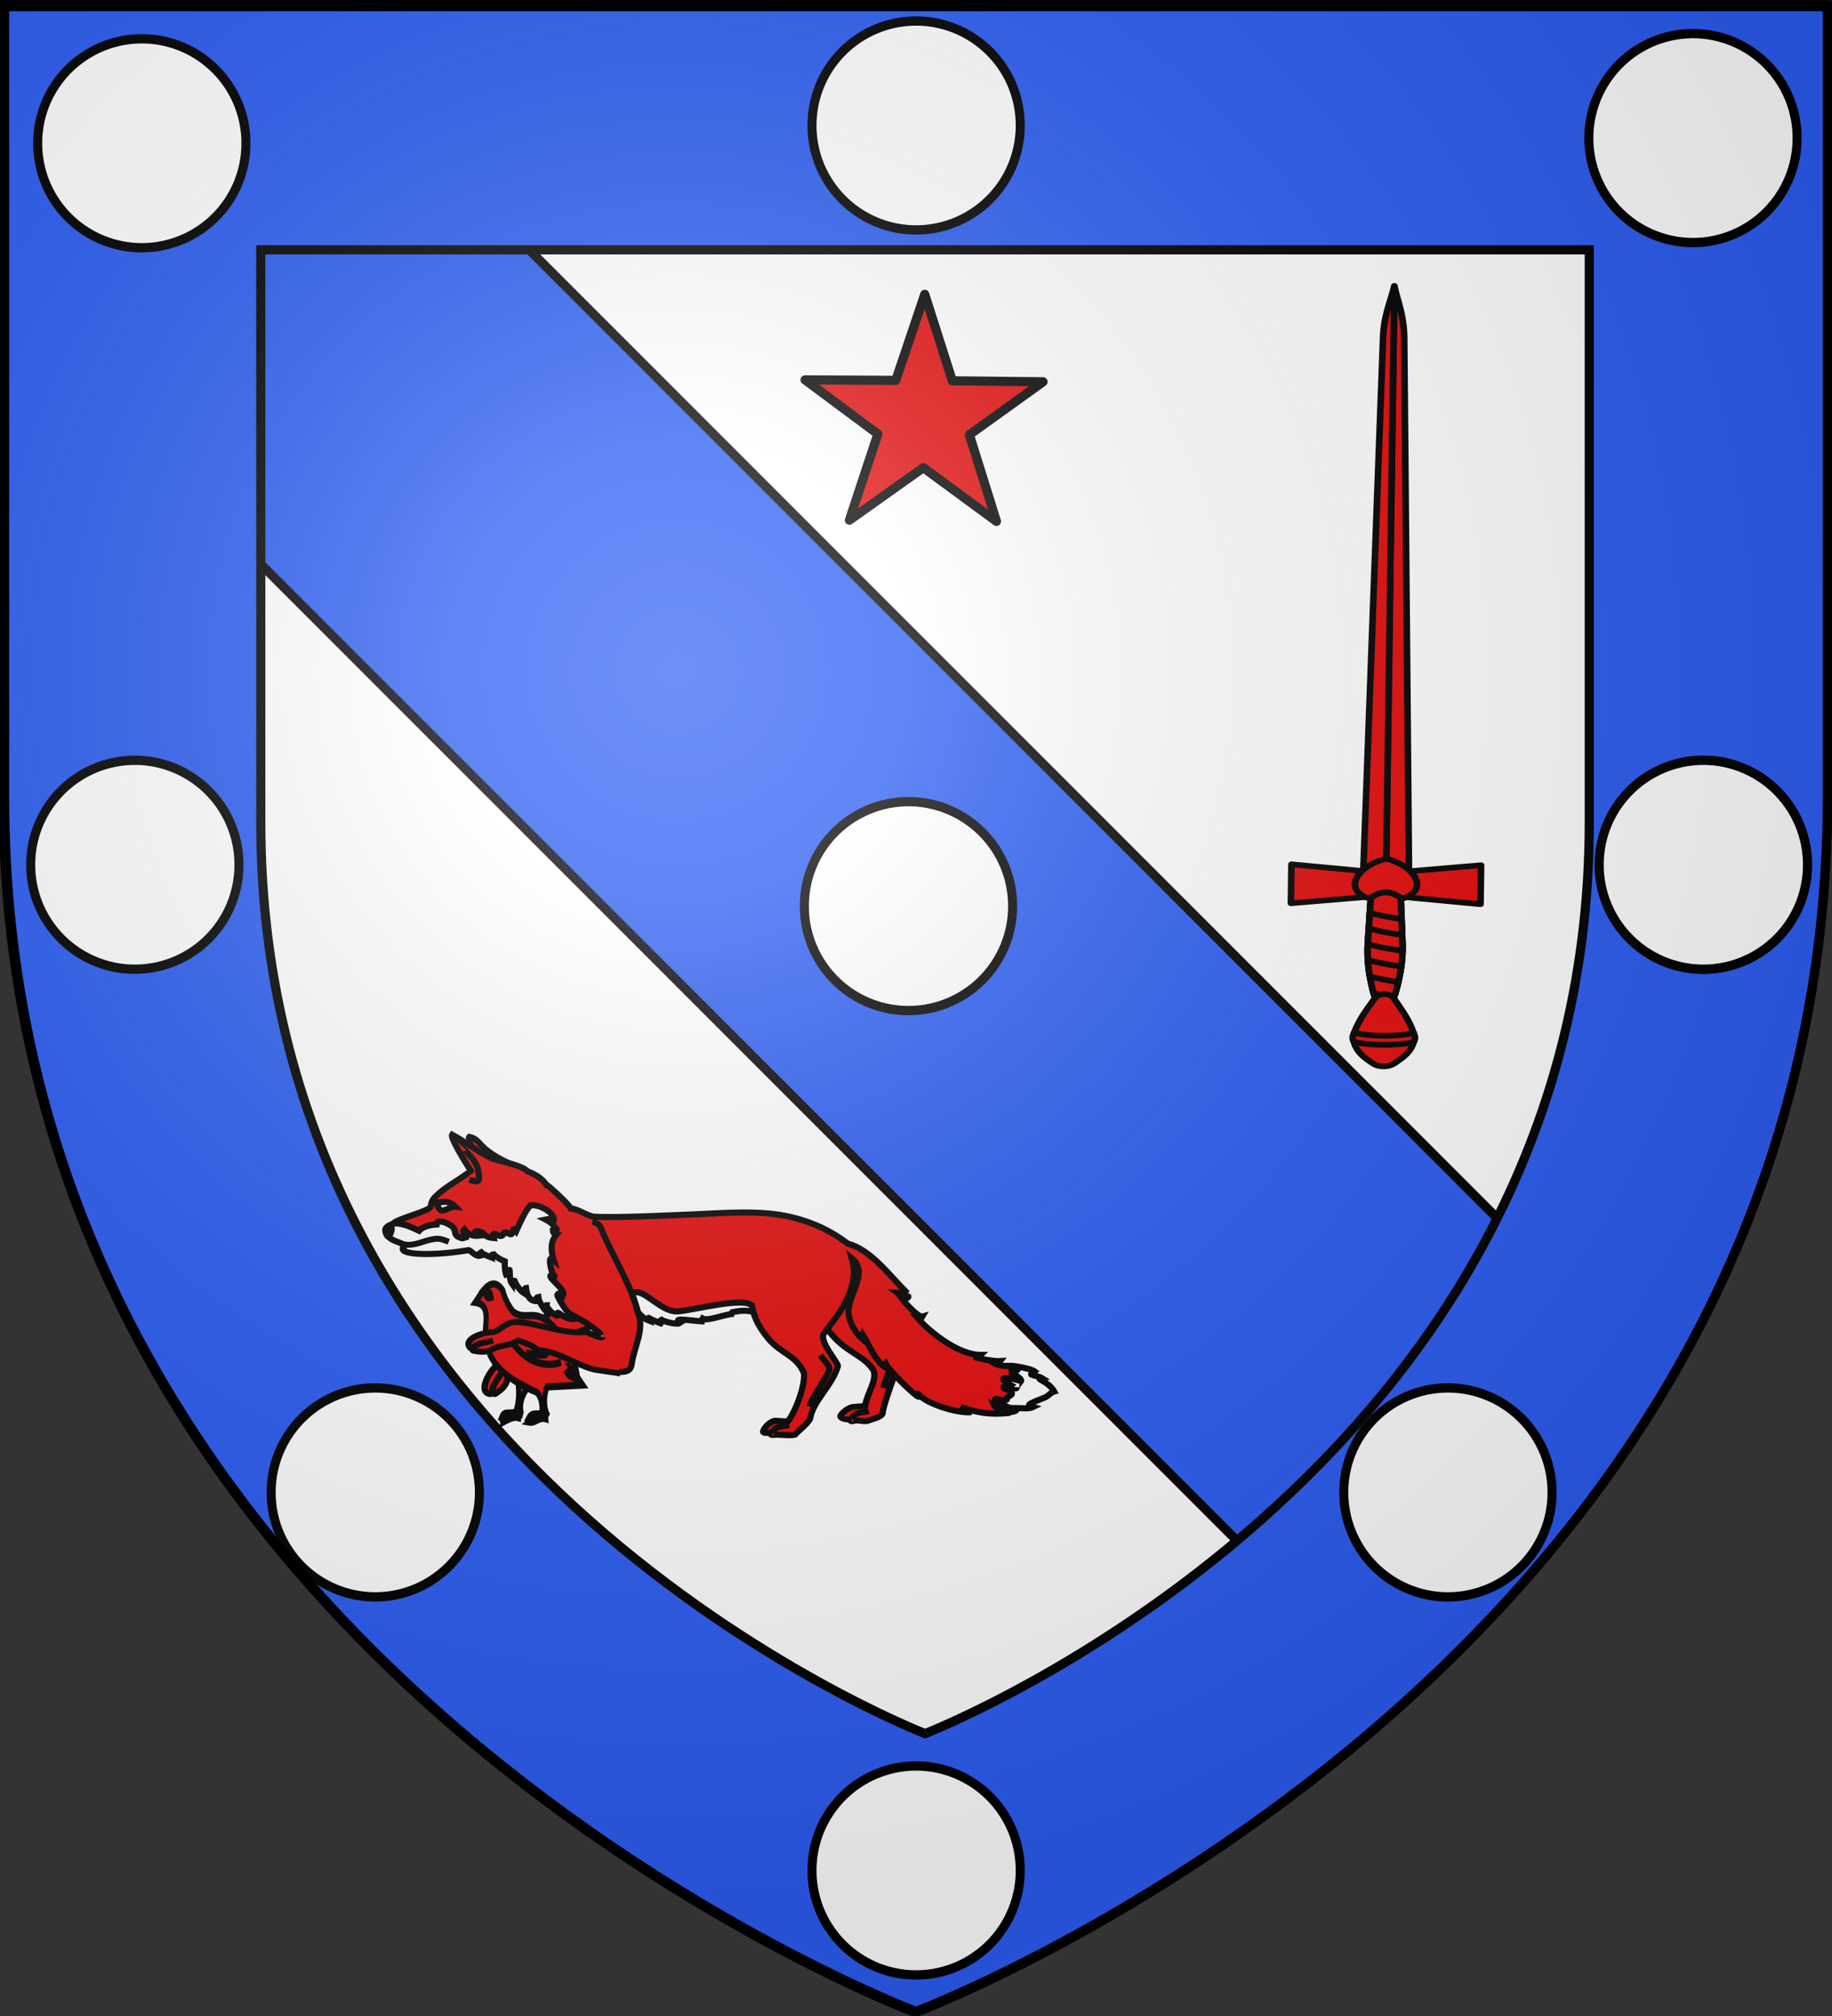 <svg xmlns="http://www.w3.org/2000/svg" xmlns:xlink="http://www.w3.org/1999/xlink" height="660" width="600" version="1.0" id="svg2"><rect width="100%" height="100%" fill="#333333" stroke="none"/><defs id="defs6"><radialGradient r="300" fy="218.901" fx="225.524" cy="218.901" cx="225.524" gradientTransform="matrix(0 1.386 -1.323 0 -158.082 -109.54)" gradientUnits="userSpaceOnUse" id="radialGradient2871-5" xlink:href="#linearGradient2955-68"/><radialGradient r="300" fy="218.901" fx="225.524" cy="218.901" cx="225.524" gradientTransform="matrix(-0 2.183 -1.884 -0 615.597 -289.121)" gradientUnits="userSpaceOnUse" id="radialGradient1911-1" xlink:href="#linearGradient2955-6"/><radialGradient gradientTransform="matrix(0 1.386 -1.323 0 -158.082 -109.54)" gradientUnits="userSpaceOnUse" xlink:href="#linearGradient2955" id="radialGradient2871" fy="218.901" fx="225.524" r="300" cy="218.901" cx="225.524"/><radialGradient gradientTransform="matrix(0 1.749 -1.593 0 551.788 -191.29)" gradientUnits="userSpaceOnUse" xlink:href="#linearGradient2955" id="radialGradient2865" fy="218.901" fx="225.524" r="300" cy="218.901" cx="225.524"/><radialGradient gradientTransform="matrix(-0 2.183 -1.884 -0 615.597 -289.121)" gradientUnits="userSpaceOnUse" xlink:href="#linearGradient2955" id="radialGradient1911" fy="218.901" fx="225.524" r="300" cy="218.901" cx="225.524"/><radialGradient r="300" fy="226.331" fx="221.445" cy="226.331" cx="221.445" gradientTransform="matrix(1.353 0 0 1.349 -77.63 -85.747)" gradientUnits="userSpaceOnUse" id="radialGradient3163-17" xlink:href="#linearGradient2893-3"/><radialGradient gradientTransform="matrix(-0 2.183 -1.884 -0 615.597 -289.121)" gradientUnits="userSpaceOnUse" xlink:href="#linearGradient2955" id="radialGradient2961" fy="218.901" fx="225.524" r="300" cy="218.901" cx="225.524"/><radialGradient cx="225.524" cy="218.901" r="300" fx="225.524" fy="218.901" id="radialGradient9533" xlink:href="#linearGradient2955" gradientUnits="userSpaceOnUse" gradientTransform="matrix(-0 2.183 -1.884 -0 615.597 -289.121)"/><radialGradient cx="225.524" cy="218.901" r="300" fx="225.524" fy="218.901" id="radialGradient9541" xlink:href="#linearGradient2955" gradientUnits="userSpaceOnUse" gradientTransform="matrix(-0 2.183 -1.884 -0 615.597 -289.121)"/><radialGradient cx="225.524" cy="218.901" r="300" fx="225.524" fy="218.901" id="radialGradient9543" xlink:href="#linearGradient2955" gradientUnits="userSpaceOnUse" gradientTransform="matrix(0 1.749 -1.593 0 551.788 -191.29)"/><radialGradient cx="225.524" cy="218.901" r="300" fx="225.524" fy="218.901" id="radialGradient9545" xlink:href="#linearGradient2955" gradientUnits="userSpaceOnUse" gradientTransform="matrix(0 1.386 -1.323 0 -158.082 -109.54)"/><radialGradient cx="221.445" cy="226.331" r="300" fx="221.445" fy="226.331" id="radialGradient9547" xlink:href="#linearGradient2893-4" gradientUnits="userSpaceOnUse" gradientTransform="matrix(1.353 0 0 1.349 -77.63 -85.747)"/><radialGradient r="300" fy="218.901" fx="225.524" cy="218.901" cx="225.524" gradientTransform="matrix(0 1.386 -1.323 0 -158.082 -109.54)" gradientUnits="userSpaceOnUse" id="radialGradient4998" xlink:href="#linearGradient2955"/><radialGradient r="300" fy="218.901" fx="225.524" cy="218.901" cx="225.524" gradientTransform="matrix(0 1.749 -1.593 0 551.788 -191.29)" gradientUnits="userSpaceOnUse" id="radialGradient4996" xlink:href="#linearGradient2955"/><radialGradient r="300" fy="218.901" fx="225.524" cy="218.901" cx="225.524" gradientTransform="matrix(-0 2.183 -1.884 -0 615.597 -289.121)" gradientUnits="userSpaceOnUse" id="radialGradient4994" xlink:href="#linearGradient2955"/><radialGradient gradientUnits="userSpaceOnUse" gradientTransform="matrix(-0 2.183 -1.884 -0 615.597 -289.121)" r="300" fy="218.901" fx="225.524" cy="218.901" cx="225.524" id="radialGradient2961-71" xlink:href="#linearGradient2955-68"/><radialGradient r="300" fy="218.901" fx="225.524" cy="218.901" cx="225.524" gradientTransform="matrix(-0 2.183 -1.884 -0 615.597 -289.121)" gradientUnits="userSpaceOnUse" id="radialGradient1911-4" xlink:href="#linearGradient2955-68"/><radialGradient gradientUnits="userSpaceOnUse" gradientTransform="matrix(-0 2.183 -1.884 -0 615.597 -289.121)" r="300" fy="218.901" fx="225.524" cy="218.901" cx="225.524" id="radialGradient4986" xlink:href="#linearGradient2955"/><radialGradient r="300" fy="218.901" fx="225.524" cy="218.901" cx="225.524" gradientTransform="matrix(0 1.749 -1.593 0 551.788 -191.29)" gradientUnits="userSpaceOnUse" id="radialGradient2865-9" xlink:href="#linearGradient2955-68"/><radialGradient xlink:href="#linearGradient2893-4" id="radialGradient3163-2" gradientUnits="userSpaceOnUse" gradientTransform="matrix(1.353 0 0 1.349 -77.63 -85.747)" cx="221.445" cy="226.331" fx="221.445" fy="226.331" r="300"/><radialGradient gradientTransform="matrix(-0 2.183 -1.884 -0 615.597 -289.121)" gradientUnits="userSpaceOnUse" xlink:href="#linearGradient2955-8" id="radialGradient2961-3" fy="218.901" fx="225.524" r="300" cy="218.901" cx="225.524"/><radialGradient gradientTransform="matrix(-0 2.183 -1.884 -0 615.597 -289.121)" gradientUnits="userSpaceOnUse" xlink:href="#linearGradient2955-8" id="radialGradient1911-5" fy="218.901" fx="225.524" r="300" cy="218.901" cx="225.524"/><radialGradient gradientTransform="matrix(0 1.749 -1.593 0 551.788 -191.29)" gradientUnits="userSpaceOnUse" xlink:href="#linearGradient2955-8" id="radialGradient2865-0" fy="218.901" fx="225.524" r="300" cy="218.901" cx="225.524"/><radialGradient gradientTransform="matrix(0 1.386 -1.323 0 -158.082 -109.54)" gradientUnits="userSpaceOnUse" xlink:href="#linearGradient2955-8" id="radialGradient2871-2" fy="218.901" fx="225.524" r="300" cy="218.901" cx="225.524"/><radialGradient r="300" fy="226.331" fx="221.445" cy="226.331" cx="221.445" gradientTransform="matrix(1.353 0 0 1.349 -77.63 -85.747)" gradientUnits="userSpaceOnUse" id="radialGradient8686-0" xlink:href="#linearGradient2893-2"/><radialGradient xlink:href="#linearGradient2893-2" id="radialGradient3163-7" gradientUnits="userSpaceOnUse" gradientTransform="matrix(1.353 0 0 1.349 -77.63 -85.747)" cx="221.445" cy="226.331" fx="221.445" fy="226.331" r="300"/><radialGradient xlink:href="#linearGradient2955-3" id="radialGradient2871-1" gradientUnits="userSpaceOnUse" gradientTransform="matrix(0 1.386 -1.323 0 -158.082 -109.54)" cx="225.524" cy="218.901" fx="225.524" fy="218.901" r="300"/><radialGradient xlink:href="#linearGradient2955-3" id="radialGradient2865-59" gradientUnits="userSpaceOnUse" gradientTransform="matrix(0 1.749 -1.593 0 551.788 -191.29)" cx="225.524" cy="218.901" fx="225.524" fy="218.901" r="300"/><radialGradient xlink:href="#linearGradient2955-3" id="radialGradient1911-15" gradientUnits="userSpaceOnUse" gradientTransform="matrix(-0 2.183 -1.884 -0 615.597 -289.121)" cx="225.524" cy="218.901" fx="225.524" fy="218.901" r="300"/><radialGradient xlink:href="#linearGradient2955-3" id="radialGradient2961-4" cx="225.524" cy="218.901" fx="225.524" fy="218.901" r="300" gradientTransform="matrix(-0 2.183 -1.884 -0 615.597 -289.121)" gradientUnits="userSpaceOnUse"/><radialGradient gradientUnits="userSpaceOnUse" gradientTransform="matrix(1 0 0 1.219 0 -275.717)" r="341.654" fy="1239.633" fx="981.26" cy="1239.633" cx="981.26" id="radialGradient7367" xlink:href="#linearGradient7361"/><radialGradient gradientTransform="matrix(1.353 0 0 1.349 -77.63 -85.747)" gradientUnits="userSpaceOnUse" xlink:href="#linearGradient2893-42" id="radialGradient3163-1" fy="226.331" fx="221.445" r="300" cy="226.331" cx="221.445"/><radialGradient gradientUnits="userSpaceOnUse" gradientTransform="matrix(-0 2.183 -1.884 -0 615.597 -289.121)" r="300" fy="218.901" fx="225.524" cy="218.901" cx="225.524" id="radialGradient2961-7" xlink:href="#linearGradient2955-6"/><radialGradient xlink:href="#linearGradient2893" id="radialGradient3163" gradientUnits="userSpaceOnUse" gradientTransform="matrix(1.353 0 0 1.349 -77.63 -85.747)" cx="221.445" cy="226.331" fx="221.445" fy="226.331" r="300"/><radialGradient xlink:href="#linearGradient2893-45" id="radialGradient8686" gradientUnits="userSpaceOnUse" gradientTransform="matrix(1.353 0 0 1.349 -77.63 -85.747)" cx="221.445" cy="226.331" fx="221.445" fy="226.331" r="300"/><radialGradient r="300" fy="218.901" fx="225.524" cy="218.901" cx="225.524" gradientTransform="matrix(0 1.749 -1.593 0 551.788 -191.29)" gradientUnits="userSpaceOnUse" id="radialGradient2865-5" xlink:href="#linearGradient2955-6"/><radialGradient r="300" fy="226.331" fx="221.445" cy="226.331" cx="221.445" gradientTransform="matrix(1.353 0 0 1.349 -77.63 -85.747)" gradientUnits="userSpaceOnUse" id="radialGradient3163-5" xlink:href="#linearGradient2893-45"/><radialGradient r="300" fy="218.901" fx="225.524" cy="218.901" cx="225.524" gradientTransform="matrix(0 1.386 -1.323 0 -158.082 -109.54)" gradientUnits="userSpaceOnUse" id="radialGradient2871-0" xlink:href="#linearGradient2955-6"/><linearGradient id="linearGradient2955"><stop id="stop2867" offset="0" style="stop-color:#fd0000;stop-opacity:1"/><stop id="stop2873" offset=".5" style="stop-color:#e77275;stop-opacity:.659"/><stop id="stop2959" offset="1" style="stop-color:black;stop-opacity:.323"/></linearGradient><linearGradient id="linearGradient2885"><stop id="stop2887" offset="0" style="stop-color:white;stop-opacity:1"/><stop id="stop2891" offset=".229" style="stop-color:white;stop-opacity:1"/><stop id="stop2889" offset="1" style="stop-color:black;stop-opacity:1"/></linearGradient><linearGradient id="linearGradient2683"><stop id="stop2685" offset="0" style="stop-color:white;stop-opacity:.314"/><stop id="stop2687" offset=".19" style="stop-color:white;stop-opacity:.251"/><stop id="stop2689" offset=".6" style="stop-color:#6b6b6b;stop-opacity:.125"/><stop id="stop2691" offset="1" style="stop-color:black;stop-opacity:.125"/></linearGradient><linearGradient id="linearGradient2893-2"><stop style="stop-color:white;stop-opacity:.314" offset="0" id="stop2895-3"/><stop id="stop2897-0" offset=".19" style="stop-color:white;stop-opacity:.251"/><stop style="stop-color:#6b6b6b;stop-opacity:.125" offset=".6" id="stop2901-60"/><stop style="stop-color:black;stop-opacity:.125" offset="1" id="stop2899-48"/></linearGradient><linearGradient id="linearGradient8676-5"><stop id="stop8678-1" offset="0" style="stop-color:white;stop-opacity:.314"/><stop style="stop-color:white;stop-opacity:.251" offset=".19" id="stop8680-1"/><stop id="stop8682-0" offset=".6" style="stop-color:#6b6b6b;stop-opacity:.125"/><stop id="stop8684-7" offset="1" style="stop-color:black;stop-opacity:.125"/></linearGradient><linearGradient id="linearGradient9507"><stop style="stop-color:white;stop-opacity:.314" offset="0" id="stop9509"/><stop style="stop-color:white;stop-opacity:.251" offset=".19" id="stop9511"/><stop style="stop-color:#6b6b6b;stop-opacity:.125" offset=".6" id="stop9513"/><stop style="stop-color:black;stop-opacity:.125" offset="1" id="stop9515"/></linearGradient><linearGradient id="linearGradient9517"><stop style="stop-color:white;stop-opacity:1" offset="0" id="stop9519"/><stop style="stop-color:white;stop-opacity:1" offset=".229" id="stop9521"/><stop style="stop-color:black;stop-opacity:1" offset="1" id="stop9523"/></linearGradient><linearGradient id="linearGradient9525"><stop style="stop-color:#fd0000;stop-opacity:1" offset="0" id="stop9527"/><stop style="stop-color:#e77275;stop-opacity:.659" offset=".5" id="stop9529"/><stop style="stop-color:black;stop-opacity:.323" offset="1" id="stop9531"/></linearGradient><linearGradient id="linearGradient2893"><stop style="stop-color:white;stop-opacity:.314" offset="0" id="stop2895"/><stop id="stop2897" offset=".19" style="stop-color:white;stop-opacity:.251"/><stop style="stop-color:#6b6b6b;stop-opacity:.125" offset=".6" id="stop2901"/><stop style="stop-color:black;stop-opacity:.125" offset="1" id="stop2899"/></linearGradient><linearGradient id="linearGradient2885-5"><stop style="stop-color:white;stop-opacity:1" offset="0" id="stop2887-6"/><stop id="stop2891-3" offset=".229" style="stop-color:white;stop-opacity:1"/><stop style="stop-color:black;stop-opacity:1" offset="1" id="stop2889-2"/></linearGradient><linearGradient id="linearGradient4978"><stop style="stop-color:#fd0000;stop-opacity:1" offset="0" id="stop4980"/><stop id="stop4982" offset=".5" style="stop-color:#e77275;stop-opacity:.659"/><stop id="stop4984" offset="1" style="stop-color:black;stop-opacity:.323"/></linearGradient><linearGradient id="linearGradient2955-3"><stop id="stop2867-4" offset="0" style="stop-color:#fd0000;stop-opacity:1"/><stop style="stop-color:#e77275;stop-opacity:.659" offset=".5" id="stop2873-4"/><stop style="stop-color:black;stop-opacity:.323" offset="1" id="stop2959-4"/></linearGradient><linearGradient id="linearGradient2885-4"><stop id="stop2887-3" offset="0" style="stop-color:white;stop-opacity:1"/><stop style="stop-color:white;stop-opacity:1" offset=".229" id="stop2891-5"/><stop id="stop2889-7" offset="1" style="stop-color:black;stop-opacity:1"/></linearGradient><linearGradient id="linearGradient11623-7"><stop style="stop-color:white;stop-opacity:.314" offset="0" id="stop11625-7"/><stop id="stop11627-2" offset=".19" style="stop-color:white;stop-opacity:.251"/><stop style="stop-color:#6b6b6b;stop-opacity:.125" offset=".6" id="stop11629-4"/><stop style="stop-color:black;stop-opacity:.125" offset="1" id="stop11631-2"/></linearGradient><linearGradient id="linearGradient11623"><stop id="stop11625" offset="0" style="stop-color:white;stop-opacity:.314"/><stop style="stop-color:white;stop-opacity:.251" offset=".19" id="stop11627"/><stop id="stop11629" offset=".6" style="stop-color:#6b6b6b;stop-opacity:.125"/><stop id="stop11631" offset="1" style="stop-color:black;stop-opacity:.125"/></linearGradient><linearGradient id="linearGradient2885-9"><stop style="stop-color:white;stop-opacity:1" offset="0" id="stop2887-9"/><stop id="stop2891-7" offset=".229" style="stop-color:white;stop-opacity:1"/><stop style="stop-color:black;stop-opacity:1" offset="1" id="stop2889-9"/></linearGradient><linearGradient id="linearGradient4970"><stop style="stop-color:white;stop-opacity:1" offset="0" id="stop4972"/><stop id="stop4974" offset=".229" style="stop-color:white;stop-opacity:1"/><stop style="stop-color:black;stop-opacity:1" offset="1" id="stop4976"/></linearGradient><linearGradient id="linearGradient6170"><stop id="stop6172" offset="0" style="stop-color:#040911;stop-opacity:1"/><stop id="stop6174" offset="1" style="stop-color:#214478;stop-opacity:1"/></linearGradient><linearGradient id="linearGradient7361"><stop id="stop7363" offset="0" style="stop-color:#fff;stop-opacity:.399"/><stop id="stop7365" offset="1" style="stop-color:#fff;stop-opacity:0"/></linearGradient><linearGradient id="linearGradient2955-6"><stop style="stop-color:#fd0000;stop-opacity:1" offset="0" id="stop2867-9"/><stop id="stop2873-0" offset=".5" style="stop-color:#e77275;stop-opacity:.659"/><stop id="stop2959-5" offset="1" style="stop-color:black;stop-opacity:.323"/></linearGradient><linearGradient id="linearGradient2893-7"><stop id="stop2895-7" offset="0" style="stop-color:white;stop-opacity:.314"/><stop style="stop-color:white;stop-opacity:.251" offset=".19" id="stop2897-3"/><stop id="stop2901-1" offset=".6" style="stop-color:#6b6b6b;stop-opacity:.125"/><stop id="stop2899-7" offset="1" style="stop-color:black;stop-opacity:.125"/></linearGradient><linearGradient id="linearGradient4960"><stop id="stop4962" offset="0" style="stop-color:white;stop-opacity:.314"/><stop style="stop-color:white;stop-opacity:.251" offset=".19" id="stop4964"/><stop id="stop4966" offset=".6" style="stop-color:#6b6b6b;stop-opacity:.125"/><stop id="stop4968" offset="1" style="stop-color:black;stop-opacity:.125"/></linearGradient><linearGradient id="linearGradient2893-42"><stop id="stop2895-67" offset="0" style="stop-color:#fff;stop-opacity:.314"/><stop id="stop2897-9" offset=".19" style="stop-color:#fff;stop-opacity:.251"/><stop id="stop2901-5" offset=".6" style="stop-color:#6b6b6b;stop-opacity:.125"/><stop id="stop2899-9" offset="1" style="stop-color:#000;stop-opacity:.125"/></linearGradient><linearGradient id="linearGradient2955-68"><stop style="stop-color:#fd0000;stop-opacity:1" offset="0" id="stop2867-91"/><stop id="stop2873-48" offset=".5" style="stop-color:#e77275;stop-opacity:.659"/><stop id="stop2959-8" offset="1" style="stop-color:black;stop-opacity:.323"/></linearGradient><linearGradient id="linearGradient2893-45"><stop id="stop2895-2" offset="0" style="stop-color:white;stop-opacity:.314"/><stop style="stop-color:white;stop-opacity:.251" offset=".19" id="stop2897-30"/><stop id="stop2901-6" offset=".6" style="stop-color:#6b6b6b;stop-opacity:.125"/><stop id="stop2899-47" offset="1" style="stop-color:black;stop-opacity:.125"/></linearGradient><linearGradient id="linearGradient2893-9"><stop id="stop2895-75" offset="0" style="stop-color:white;stop-opacity:.314"/><stop style="stop-color:white;stop-opacity:.251" offset=".19" id="stop2897-39"/><stop id="stop2901-0" offset=".6" style="stop-color:#6b6b6b;stop-opacity:.125"/><stop id="stop2899-5" offset="1" style="stop-color:black;stop-opacity:.125"/></linearGradient><linearGradient id="linearGradient8676"><stop style="stop-color:white;stop-opacity:.314" offset="0" id="stop8678"/><stop id="stop8680" offset=".19" style="stop-color:white;stop-opacity:.251"/><stop style="stop-color:#6b6b6b;stop-opacity:.125" offset=".6" id="stop8682"/><stop style="stop-color:black;stop-opacity:.125" offset="1" id="stop8684"/></linearGradient><linearGradient id="linearGradient2893-8"><stop id="stop2895-5" offset="0" style="stop-color:white;stop-opacity:.314"/><stop id="stop2897-5" offset=".19" style="stop-color:white;stop-opacity:.251"/><stop id="stop2901-54" offset=".6" style="stop-color:#6b6b6b;stop-opacity:.125"/><stop id="stop2899-2" offset="1" style="stop-color:black;stop-opacity:.125"/></linearGradient><linearGradient id="linearGradient2885-1"><stop id="stop2887-92" offset="0" style="stop-color:white;stop-opacity:1"/><stop id="stop2891-4" offset=".229" style="stop-color:white;stop-opacity:1"/><stop id="stop2889-5" offset="1" style="stop-color:black;stop-opacity:1"/></linearGradient><linearGradient id="linearGradient2955-8"><stop id="stop2867-6" offset="0" style="stop-color:#fd0000;stop-opacity:1"/><stop id="stop2873-2" offset=".5" style="stop-color:#e77275;stop-opacity:.659"/><stop id="stop2959-51" offset="1" style="stop-color:black;stop-opacity:.323"/></linearGradient><linearGradient id="linearGradient2893-4"><stop style="stop-color:white;stop-opacity:.314" offset="0" id="stop2895-6"/><stop id="stop2897-2" offset=".19" style="stop-color:white;stop-opacity:.251"/><stop style="stop-color:#6b6b6b;stop-opacity:.125" offset=".6" id="stop2901-3"/><stop style="stop-color:black;stop-opacity:.125" offset="1" id="stop2899-4"/></linearGradient><linearGradient id="linearGradient2893-3"><stop id="stop2895-27" offset="0" style="stop-color:white;stop-opacity:.314"/><stop style="stop-color:white;stop-opacity:.251" offset=".19" id="stop2897-1"/><stop id="stop2901-00" offset=".6" style="stop-color:#6b6b6b;stop-opacity:.125"/><stop id="stop2899-97" offset="1" style="stop-color:black;stop-opacity:.125"/></linearGradient><pattern patternUnits="userSpaceOnUse" width="63.433" height="32.822" patternTransform="translate(706.076 -110.317)" id="pattern9749-3"><path d="M1 16.188V1m45.974 15.188v15.634H15.96V16.188M31.467 1v15.188M1 31.822h61.433M1 16.188h61.433" style="fill:none;fill-opacity:1;fill-rule:evenodd;stroke:#000;stroke-width:2;stroke-linecap:square;stroke-linejoin:miter;stroke-miterlimit:4;stroke-dasharray:none;stroke-opacity:1;display:inline" id="path9746-9"/></pattern><pattern patternTransform="translate(706.076 -110.317)" id="pattern9904" xlink:href="#pattern9749"/><pattern patternTransform="translate(706.076 -110.317)" id="pattern9906" xlink:href="#pattern9749"/><pattern patternTransform="translate(1455.798 -99.233)" id="pattern9961" xlink:href="#pattern9902"/><pattern patternTransform="translate(1455.798 -99.233)" id="pattern9963" xlink:href="#pattern9904"/><pattern patternTransform="translate(1455.798 -99.233)" id="pattern9965" xlink:href="#pattern9906"/><pattern patternTransform="translate(706.076 -110.317)" id="pattern10012" xlink:href="#pattern9965"/><pattern patternTransform="translate(706.076 -110.317)" id="pattern10016" xlink:href="#pattern9963"/><pattern patternTransform="translate(706.076 -110.317)" id="pattern10019" xlink:href="#pattern9961"/><pattern patternTransform="translate(706.905 -109.487)" id="pattern10121" xlink:href="#pattern10012"/><pattern patternTransform="translate(706.076 -110.317)" id="pattern10125" xlink:href="#pattern10016"/><pattern patternTransform="translate(706.076 -110.317)" id="pattern10128" xlink:href="#pattern10019"/><pattern patternTransform="translate(676.602 -96.92)" id="pattern2488" xlink:href="#pattern9749"/><pattern patternTransform="translate(706.076 -110.317)" id="pattern9902" xlink:href="#pattern9749"/><pattern xlink:href="#pattern10019-5" id="pattern10128-1" patternTransform="translate(706.076 -110.317)"/><pattern xlink:href="#pattern10016-2" id="pattern10125-6" patternTransform="translate(706.076 -110.317)"/><pattern xlink:href="#pattern10012-6" id="pattern10121-8" patternTransform="translate(706.905 -109.487)"/><pattern xlink:href="#pattern9961-0" id="pattern10019-5" patternTransform="translate(706.076 -110.317)"/><pattern xlink:href="#pattern9963-0" id="pattern10016-2" patternTransform="translate(706.076 -110.317)"/><pattern xlink:href="#pattern9965-6" id="pattern10012-6" patternTransform="translate(706.076 -110.317)"/><pattern xlink:href="#pattern9906-7" id="pattern9965-6" patternTransform="translate(1455.798 -99.233)"/><pattern xlink:href="#pattern9904-3" id="pattern9963-0" patternTransform="translate(1455.798 -99.233)"/><pattern xlink:href="#pattern9902-9" id="pattern9961-0" patternTransform="translate(1455.798 -99.233)"/><pattern xlink:href="#pattern9749-3" id="pattern9906-7" patternTransform="translate(706.076 -110.317)"/><pattern xlink:href="#pattern9749-3" id="pattern9904-3" patternTransform="translate(706.076 -110.317)"/><pattern xlink:href="#pattern9749-3" id="pattern9902-9" patternTransform="translate(706.076 -110.317)"/><pattern id="pattern9749" patternTransform="translate(706.076 -110.317)" height="32.822" width="63.433" patternUnits="userSpaceOnUse"><path id="path9746" style="fill:none;fill-opacity:1;fill-rule:evenodd;stroke:#000;stroke-width:2;stroke-linecap:square;stroke-linejoin:miter;stroke-miterlimit:4;stroke-dasharray:none;stroke-opacity:1;display:inline" d="M1 16.188V1m45.974 15.188v15.634H15.96V16.188M31.467 1v15.188M1 31.822h61.433M1 16.188h61.433"/></pattern><pattern xlink:href="#pattern9749-3" id="pattern2488-4" patternTransform="translate(676.602 -96.92)"/><circle id="wolke-19" cx="4590" cy="6345" r="180"/><circle id="wolke-1" cx="1890" cy="5535" r="450"/><circle id="wolke-2" cx="1980" cy="6165" r="284"/><circle id="wolke-3" cx="2430" cy="5805" r="202"/><circle id="wolke-4" cx="2880" cy="5985" r="360"/><circle id="wolke-20" cx="4950" cy="5715" r="180"/><circle id="wolke-5" cx="2430" cy="6165" r="270"/><circle id="wolke-18" cx="2160" cy="5895" r="180"/><circle id="wolke-17" cx="5740" cy="5455" r="180"/><circle id="wolke-7" cx="3330" cy="6525" r="450"/><circle id="wolke-8" cx="3780" cy="6075" r="360"/><circle id="wolke-16" cx="4770" cy="5985" r="284"/><circle id="wolke-15" cx="5040" cy="5355" r="284"/><circle id="wolke-14" cx="5490" cy="5805" r="450"/><circle id="wolke-13" cx="4680" cy="5805" r="284"/><circle id="wolke-9" cx="3960" cy="6525" r="202"/><circle id="wolke-12" cx="4950" cy="6435" r="254"/><circle id="wolke-11" cx="4500" cy="6525" r="202"/><circle id="wolke-6" cx="2880" cy="6435" r="180"/><circle id="wolke-10" cx="4320" cy="6165" r="284"/><clipPath id="clip-2"><path id="path10-0" d="M0-200v800h300v-800H0z"/></clipPath><clipPath id="clip-3"><path id="path10-7" d="M0-200v800h300v-800H0z"/></clipPath><clipPath id="clippath"><path d="M360 4140a3240 3240 0 0 0 6480 0V270H360v3870Z" id="path31"/></clipPath><clipPath id="clip"><path id="path10" d="M0-200v800h300v-800H0z"/></clipPath><clipPath id="clip-0"><path d="M0-200v800h300v-800H0z" id="path10-05"/></clipPath><clipPath id="clip-1"><path id="path10-1" d="M0-200v800h300v-800H0z"/></clipPath><clipPath id="clipPath4990"><path id="path4992" d="M0-200v800h300v-800H0z"/></clipPath><clipPath id="clipPath9537"><path d="M0-200v800h300v-800H0z" id="path9539"/></clipPath><path transform="scale(53)" id="polygon4988" d="M0-1 .588.809-.952-.309H.952L-.588.809 0-1z"/><path id="star-9" transform="scale(53)" d="M0-1 .588.809-.952-.309H.952L-.588.809 0-1z"/><path transform="scale(53)" id="star-93" d="M0-1 .588.809-.952-.309H.952L-.588.809 0-1z"/><path id="star" transform="scale(53)" d="M0-1 .588.809-.952-.309H.952L-.588.809 0-1z"/><path id="star-97" transform="scale(53)" d="M0-1 .588.809-.952-.309H.952L-.588.809 0-1z"/><path transform="scale(53)" id="polygon9535" d="M0-1 .588.809-.952-.309H.952L-.588.809 0-1z"/><path transform="scale(53)" id="star-2" d="M0-1 .588.809-.952-.309H.952L-.588.809 0-1z"/><g id="g11649-4"><g id="g11651-5"><path id="path11653-1" d="M0 0v1h.5L0 0z" transform="rotate(18 3.157 -.5)"/><use xlink:href="#t-4" transform="scale(-1 1)" id="use11655-4" x="0" y="0" width="810" height="540"/></g><g id="g11657-2"><use xlink:href="#c-7" transform="rotate(72)" id="use11659-4" x="0" y="0" width="810" height="540"/><use xlink:href="#c-7" transform="rotate(144)" id="use11661-0" x="0" y="0" width="810" height="540"/></g><use xlink:href="#a-8" transform="scale(-1 1)" id="use11663-6" x="0" y="0" width="810" height="540"/></g><g id="s"><g id="c"><path transform="rotate(18 3.157 -.5)" d="M0 0v1h.5L0 0z" id="t"/><use height="540" width="810" y="0" x="0" id="use2144" transform="scale(-1 1)" xlink:href="#t"/></g><g id="a"><use height="540" width="810" y="0" x="0" id="use2147" transform="rotate(72)" xlink:href="#c"/><use height="540" width="810" y="0" x="0" id="use2149" transform="rotate(144)" xlink:href="#c"/></g><use height="540" width="810" y="0" x="0" id="use2151" transform="scale(-1 1)" xlink:href="#a"/></g><g id="s-1"><g id="c-1"><path transform="rotate(18 3.157 -.5)" d="M0 0v1h.5L0 0z" id="t-8"/><use height="540" width="810" y="0" x="0" id="use2144-5" transform="scale(-1 1)" xlink:href="#t-8"/></g><g id="a-2"><use height="540" width="810" y="0" x="0" id="use2147-0" transform="rotate(72)" xlink:href="#c-1"/><use height="540" width="810" y="0" x="0" id="use2149-1" transform="rotate(144)" xlink:href="#c-1"/></g><use height="540" width="810" y="0" x="0" id="use2151-1" transform="scale(-1 1)" xlink:href="#a-2"/></g><g id="s-4"><g id="c-7"><path id="t-4" d="M0 0v1h.5L0 0z" transform="rotate(18 3.157 -.5)"/><use xlink:href="#t-4" transform="scale(-1 1)" id="use2144-1" x="0" y="0" width="810" height="540"/></g><g id="a-8"><use xlink:href="#c-7" transform="rotate(72)" id="use2147-08" x="0" y="0" width="810" height="540"/><use xlink:href="#c-7" transform="rotate(144)" id="use2149-8" x="0" y="0" width="810" height="540"/></g><use xlink:href="#a-8" transform="scale(-1 1)" id="use2151-17" x="0" y="0" width="810" height="540"/></g><g id="g11649"><g id="g11651"><path transform="rotate(18 3.157 -.5)" d="M0 0v1h.5L0 0z" id="path11653"/><use height="540" width="810" y="0" x="0" id="use11655" transform="scale(-1 1)" xlink:href="#t-8"/></g><g id="g11657"><use height="540" width="810" y="0" x="0" id="use11659" transform="rotate(72)" xlink:href="#c-1"/><use height="540" width="810" y="0" x="0" id="use11661" transform="rotate(144)" xlink:href="#c-1"/></g><use height="540" width="810" y="0" x="0" id="use11663" transform="scale(-1 1)" xlink:href="#a-2"/></g><filter id="filter3706" style="color-interpolation-filters:sRGB"><feGaussianBlur stdDeviation="5.34" id="feGaussianBlur3708"/></filter><style type="text/css" id="style33">.Rand2,.Rand4,.Rand6{stroke:#202020;stroke-width:30}.Rand4,.Rand6{stroke-width:60}.Rand6{stroke-width:90}.Schwarz{fill:#000}.Blau{fill:#00f}.Gold{fill:#ffef00}.Silber{fill:#fff}</style></defs><g id="layer3" style="display:inline"><path id="path2855" style="fill:#fff;fill-opacity:1;fill-rule:evenodd;stroke:none;stroke-width:1px;stroke-linecap:butt;stroke-linejoin:miter;stroke-opacity:1" d="M300 658.5s298.5-112.32 298.5-397.772V2.176H1.5v258.552C1.5 546.18 300 658.5 300 658.5z"/><g id="layer3-1" style="display:inline" transform="matrix(-1 0 0 1 600 0)"><g id="g5810"><path id="path2855-8" style="fill:#2b5df2;fill-opacity:1;fill-rule:evenodd;stroke:#000;stroke-width:3;stroke-linecap:butt;stroke-linejoin:miter;stroke-miterlimit:4;stroke-opacity:1;stroke-dasharray:none" d="M598.5 100.781 141.125 558.156c-31.35-28.132-62.039-62.67-86.688-104.125L506.281 2.187H598.5v98.594z"/><path id="rect4923" style="fill:none;stroke:none" d="M0 0h600v660H0z"/><g transform="matrix(-1 0 0 1 603.768 -3.953)" style="display:inline" id="layer3-9"><g transform="matrix(.996 0 0 .998 1.136 1.197)" id="g2315"><path style="fill:#2b5df2;fill-opacity:1;fill-rule:evenodd;stroke:#000;stroke-width:3.008;stroke-miterlimit:4;stroke-opacity:1;stroke-dasharray:none" d="M3.646 3.547v260.031c0 286.497 299.468 399.188 299.468 399.188l.532.187.53-.187s299.47-112.69 299.47-399.188V4.36h-1.5v-.812h-597zm84.75 81.166h436.843v187.771c0 213.12-215.236 297.734-218.406 298.97-3.03-1.18-218.437-85.779-218.437-298.97z" id="path5919"/></g></g><path style="fill:#e20909;fill-opacity:1;stroke:#000;stroke-width:3;stroke-linejoin:round;stroke-miterlimit:10;stroke-opacity:1;stroke-dasharray:none" id="path13587" d="m-292.957 212.229-23.945-17.584-24.225 17.195 9.324-28.207-23.84-17.726 29.708.152 9.491-28.151 9.036 28.3 29.706.328-24.122 17.34z" transform="matrix(-1 0 0 1 -19.308 -41.54)"/><g id="g13949" transform="matrix(-.578 -.444 -.514 .493 302.067 209.887)" style="fill:#e20909;stroke:#000;stroke-opacity:1;stroke-width:2.793;stroke-miterlimit:4;stroke-dasharray:none"><g style="fill:#e20909;stroke:#000;stroke-width:1.756;stroke-opacity:1;stroke-miterlimit:4;stroke-dasharray:none" id="g4640" transform="matrix(-1.524 .451 .451 1.524 457.661 204.671)"><g id="g949" style="fill:#e20909;stroke:#000;stroke-opacity:1;stroke-width:1.756;stroke-miterlimit:4;stroke-dasharray:none"><path style="fill:#e20909;stroke-linecap:round;stroke-linejoin:round;stroke:#000;stroke-opacity:1;stroke-width:1.756;stroke-miterlimit:4;stroke-dasharray:none" id="path4642" d="M78.465-153.319c4.064 3.721 6.423 7.16 13.267 11.34L233.08-52.586l3.924-4.8-158.54-95.932z"/><path style="fill:#e20909;stroke-linecap:round;stroke-linejoin:round;stroke:#000;stroke-opacity:1;stroke-width:1.756;stroke-miterlimit:4;stroke-dasharray:none" id="path4644" d="M78.465-153.319c5.182 1.874 9.323 2.368 16.202 6.491L239.435-63.09l-2.431 5.703-158.54-95.932z"/><path style="fill:#e20909;stroke-linecap:round;stroke-linejoin:round;stroke:#000;stroke-opacity:1;stroke-width:1.756;stroke-miterlimit:4;stroke-dasharray:none" id="path4646" d="m219.12-38.675 10.352 6.264 10.84-22.967 15.315-20.258-10.352-6.264-10.84 22.967-15.315 20.258z"/><path style="fill:#e20909;stroke-linecap:round;stroke-linejoin:round;stroke:#000;stroke-opacity:1;stroke-width:1.756;stroke-miterlimit:4;stroke-dasharray:none" id="path4648" d="M230.59-61.26c-2.543 9.15 4.111 17.396 11.217 6.787 6.1-11.217-4.292-13.285-11.218-6.788z"/><path style="fill:#e20909;stroke-width:1.756;stroke-linecap:round;stroke-linejoin:round;stroke:#000;stroke-opacity:1;stroke-miterlimit:4;stroke-dasharray:none" id="path4652" d="m238.934-51.561 11.52 7.703c4.838 3.23 9.989 5.356 14.924 6.865 1.357.415 3.013-.118 4.596-.436-.453-1.55-.749-3.264-1.746-4.274-3.627-3.671-7.9-7.248-13.006-10.035l-12.169-6.63c-3.343 1.235-4.597 3.202-4.119 6.807z"/><path style="fill:#e20909;stroke-width:1.756;stroke-linecap:round;stroke-linejoin:round;stroke:#000;stroke-opacity:1;stroke-miterlimit:4;stroke-dasharray:none" id="path4654" d="M263.836-45.762a62.034 62.034 0 0 0-1.799 4.868c-.273.852-.5 1.692-.729 2.521a69.16 69.16 0 0 0 4.07 1.38c1.357.415 3.013-.118 4.596-.436-.453-1.55-.749-3.264-1.746-4.274a66.885 66.885 0 0 0-4.392-4.059z"/><path style="fill:#e20909;stroke-width:1.756;stroke-linecap:round;stroke-linejoin:round;stroke:#000;stroke-opacity:1;stroke-miterlimit:4;stroke-dasharray:none" id="path4656" d="M259.866-48.833a63.867 63.867 0 0 0-2.967 8.588 63.134 63.134 0 0 0 8.48 3.252c.22.067.452.106.686.129a63.05 63.05 0 0 0 1.237-3.52c.183-.57.367-1.157.53-1.717-2.367-2.361-5.007-4.656-7.966-6.732z"/><path style="fill:#e20909;stroke-width:1.756;stroke-linecap:round;stroke-linejoin:round;stroke:#000;stroke-opacity:1;stroke-miterlimit:4;stroke-dasharray:none" id="path4658" d="M255.665-51.47c-.73 1.694-1.394 3.544-2.02 5.497a63.901 63.901 0 0 0-1.028 3.488c2.891 1.711 5.876 3.062 8.822 4.16a65.28 65.28 0 0 0 2.49-7.38 52.287 52.287 0 0 0-8.264-5.765z"/><path style="fill:#e20909;stroke-width:1.756;stroke-linecap:round;stroke-linejoin:round;stroke:#000;stroke-opacity:1;stroke-miterlimit:4;stroke-dasharray:none" id="path4660" d="M251.393-53.832a61.63 61.63 0 0 0-1.969 5.306c-.363 1.132-.657 2.258-.942 3.347l1.972 1.32a49.968 49.968 0 0 0 6.491 3.643 61.892 61.892 0 0 0 1.94-5.26c.364-1.132.696-2.268.98-3.357a48.866 48.866 0 0 0-4.643-2.905l-3.83-2.094z"/><path style="fill:#e20909;stroke-width:1.756;stroke-linecap:round;stroke-linejoin:round;stroke:#000;stroke-opacity:1;stroke-miterlimit:4;stroke-dasharray:none" id="path4662" d="M247.074-56.064a62.026 62.026 0 0 0-1.847 4.999 64.014 64.014 0 0 0-.922 3.104l6.149 4.103c.72.48 1.431.94 2.163 1.373a61.211 61.211 0 0 0 2.072-5.53c.376-1.17.721-2.342 1.013-3.465-.16-.09-.318-.17-.48-.258l-8.092-4.42c-.014.035-.042.06-.056.094z"/><path style="fill:#e20909;stroke-width:1.756;stroke-linecap:round;stroke-linejoin:round;stroke:#000;stroke-opacity:1;stroke-miterlimit:4;stroke-dasharray:none" id="path4664" d="M242.726-58.249a62.37 62.37 0 0 0-2.538 7.51l8.294 5.56a61.369 61.369 0 0 0 2.957-8.625l-8.385-4.565-.328.12z"/><path style="fill:#e20909;stroke-width:1.756;stroke-linecap:round;stroke-linejoin:round;stroke:#000;stroke-opacity:1;stroke-miterlimit:4;stroke-dasharray:none" id="path4666" d="m238.934-51.561 5.44 3.642a61.724 61.724 0 0 0 1.922-5.175c.327-1.019.617-2.05.88-3.035l-4.122-2.24c-3.344 1.236-4.598 3.203-4.12 6.808z"/><path style="fill:#e20909;stroke-linecap:round;stroke-linejoin:round;stroke:#000;stroke-opacity:1;stroke-width:1.756;stroke-miterlimit:4;stroke-dasharray:none" id="path4670" d="M266.563-39.493c-.749 1.238-.406 2.462-.406 2.462 1.909 3.476 3.311 6.858 6.639 10.61l2.424 1.467c3.377 1.013 5.933-.075 8.533-1.048.958-.51 1.587-1.137 1.998-1.88.468-.71.732-1.558.74-2.643-.346-2.754-.567-5.523-3.032-8.045l-2.424-1.467c-4.867-1.207-8.515-.88-12.48-.958 0 0-1.242.264-1.992 1.502z"/><path style="fill:#e20909;stroke-linecap:round;stroke-linejoin:round;stroke:#000;stroke-opacity:1;stroke-width:1.756;stroke-miterlimit:4;stroke-dasharray:none" id="path4672" d="M272.772-26.435c.006.006.018.007.024.014.533.643.998 1.33 2.378 1.439 1.584-1.58 3.294-3.76 4.865-6.357 1.571-2.596 2.71-5.123 3.374-7.259-.737-1.171-1.561-1.265-2.379-1.439-.009-.002-.014-.012-.023-.014-.67 2.132-1.828 4.653-3.396 7.245-1.569 2.592-3.265 4.787-4.843 6.37z"/></g></g></g><path style="fill:#fff;fill-opacity:1;stroke:#000;stroke-width:5.06;stroke-linejoin:round;stroke-miterlimit:10;stroke-opacity:1;stroke-dasharray:none" id="path13977" d="M-94.77 237.77a58.385 56.692 0 1 1-116.769 0 58.385 56.692 0 1 1 116.77 0z" transform="matrix(-.584 0 0 .602 466.398 139.9)"/><use x="0" y="0" xlink:href="#path13977" id="use13979" transform="translate(-253.377 13.538)" width="600" height="660"/><use x="0" y="0" xlink:href="#use13979" id="use13981" transform="translate(-260.323 -13.538)" width="600" height="660"/><use x="0" y="0" xlink:href="#use13981" id="use13983"/><use x="0" y="0" xlink:href="#path13977" id="use13985" transform="translate(-2.286 -236.205)" width="600" height="660"/><use x="0" y="0" xlink:href="#use13979" id="use13987" transform="translate(-2.5 -255.569)" width="600" height="660"/><use x="0" y="0" xlink:href="#use13983" id="use13989" transform="translate(3.39 -237.9)" width="600" height="660"/><use x="0" y="0" xlink:href="#use13979" id="use14761" transform="translate(-2.5 315.705)" width="600" height="660"/><use x="0" y="0" xlink:href="#use14761" id="use14763" transform="translate(177.129 -123.766)" width="600" height="660"/><use x="0" y="0" xlink:href="#use14763" id="use14765" transform="translate(-351.3)" width="600" height="660"/></g></g></g><g id="layer4"><g transform="translate(330.09 1540.633)" id="layer1-0" style="stroke:#000;stroke-opacity:1;stroke-width:2;stroke-miterlimit:4;stroke-dasharray:none"><path id="path4089" d="M-173.764-1162.547c-1.067-.149-3.355-5.52-2.62-5.918 4.313 1.105 2.187 3.513 12.556 8.467 1.15 4.556-8.351-1.829-9.936-2.549z" style="fill:#e20909;fill-opacity:1;fill-rule:evenodd;stroke:#000;stroke-width:2;stroke-linecap:butt;stroke-linejoin:miter;stroke-miterlimit:4;stroke-opacity:1;stroke-dasharray:none"/><path id="path3685" d="M.195-1093.417c1.209-.391 7.48.931 8.538 1.728-.703.545-1.342.92-1.033 1.067.752.357 2.55.592 3.48 1.168-.5.107-1.07.148-.652.407 1.835.968 3.639 2.21 4.676 3.963-.982.309-1.61.968-2.284 1.525-.757.625-5.504 2.04-5.982 2.846.017.503.47.438 1.414.711-1.493.748-4.355.305-6.525.305.383.457.764.42 1.196.508-.543.799-2.324.836-2.828.915-12.319 1.887-5.163-14.596 0-15.143z" style="fill:#fff;fill-opacity:1;fill-rule:evenodd;stroke:#000;stroke-width:2;stroke-linecap:butt;stroke-linejoin:miter;stroke-opacity:1;stroke-miterlimit:4;stroke-dasharray:none"/><g style="stroke:#000;stroke-opacity:1;stroke-width:5.569;stroke-miterlimit:4;stroke-dasharray:none" id="g3809" transform="matrix(.371 0 0 .347 243.818 -944.987)"><path style="fill:#e20909;fill-opacity:1;fill-rule:evenodd;stroke:#000;stroke-width:5.569;stroke-linecap:butt;stroke-linejoin:miter;stroke-opacity:1;stroke-miterlimit:4;stroke-dasharray:none" d="M-795.217-527.476c3.854 2.97 45.74 75.803 45.426 78.595-2.072 18.404-15.054 48.124-17.931 64.525.826 4.465-9.032 6.556-11.98 7.875-4.583 2.105-8.985-.87-13.14.437-3.987 1.253-3.939-1.02-2.498-1.602-4.7 1.062-10.737-1.075-9.563-3.303 1.996-3.788 7.771-7.853 10.767-8.2 4.721-.547 7.288-.452 10.9-.977 2.307-13.434 10.246-23.018 7.705-33.106-9.372-15.891-24.962-16.466-40.23-38.3-.886-18.304 13.817-47.277 20.544-65.944z" id="path3715"/><path style="fill:none;stroke:#000;stroke-width:5.569;stroke-linecap:butt;stroke-linejoin:miter;stroke-opacity:1;stroke-miterlimit:4;stroke-dasharray:none" d="M-795.153-377.994c.762-1.488 1.786-3.494 4.036-4.615 3.467-1.729 7.499-1.445 11.14-2.65" id="path3709"/><path style="fill:none;stroke:#000;stroke-width:5.569;stroke-linecap:butt;stroke-linejoin:miter;stroke-opacity:1;stroke-miterlimit:4;stroke-dasharray:none" d="M-764.546-456.456c2.91 3.767 10.29 8.771 9.833 12.526-.802 6.607-10.51 26.58-12.105 36.887" id="path3717"/></g><g style="stroke:#000;stroke-opacity:1;stroke-width:5.569;stroke-miterlimit:4;stroke-dasharray:none" id="g3728" transform="matrix(.371 0 0 .347 243.818 -944.987)"><path style="fill:#e20909;fill-opacity:1;fill-rule:evenodd;stroke:#000;stroke-width:5.569;stroke-linecap:butt;stroke-linejoin:miter;stroke-opacity:1;stroke-miterlimit:4;stroke-dasharray:none" d="M-1053.093-487.021c-11.772 17.002-35.077 25.628-49.478 38.646-7.825 7.073-4.353 17.686-8.344 22.543-5.11 5.569-13.192 21.982-4.099 24.446 3.09.837 2.387-2.486 2.928-1.464.646 1.22 1.468 2.028 2.489 1.318 4.174-2.906 8.842-6.944 10.1-12.004 2.859-11.496 8.223-12.382 9.954-23.129 5.257-2.206 9.467-5.689 18.152-6.148 14.461-13.298 35.03-14.498 50.796-25.324-9.343-7.562-20.362-17.274-32.498-18.884z" id="path3724"/><path style="fill:none;stroke:#000;stroke-width:5.569;stroke-linecap:butt;stroke-linejoin:miter;stroke-opacity:1;stroke-miterlimit:4;stroke-dasharray:none" d="M-1104.62-420.562c-4.428 7.506-7.516 11.166-7.759 17.127" id="path3726"/></g><path id="path2908" d="M-127.324-1091.508c3.732.198 3.983-1.542 4.152-2.72.787-5.486 4.133-10.98 2.166-16.44 11.207 3.74 23.952.563 37.196-2.245.883 4.563 2.883 7.355 5.05 10.143 4.11 5.29 9.46 5.606 11.992 11.738.347 3.596-2.219 11.516-5.294 15.783-1.356-.015-2.299-.181-4.063-.25-1.12-.042-3.353 1.622-4.005 3.32-.316.823 1.116.674 2.902.564-.562.122-.885.92.65.706 1.6-.223 5.08.408 6.884-.065 1.042-1.236 5.083-4.207 5.038-5.782 1.272-5.68 7.17-10.41 8.997-16.609.278-.94-6.342-8.19-4.585-10.706 2.68-3.84 12.385-13.922 9.125-24.593 5.792 4.647-1.32 11.797-1.08 17.726.118 2.913 2.193 6.573 4.318 8.472.016-.47.062-1.059.256-1.421 2.055 3.082 4.08 9.06 7.987 11.184-.279-.794-.668-1.36-.43-1.594 1.04 2.305 10.157 11.227 10.936 10.934-.409-.93-.662-1.164-.569-1.67.818 3.252 12.872 7.288 17.773 6.704-1.85-.28-2.44-.795-3.459-1.682 3.13 1.1 8.277 2.897 16.218 1.888-.709-.06-4.782-1.12-5.352-2.441.664.362 5.306 1.354 4.748.705-1.54-.61-5.13-2.543-4.295-2.842.23.038 4.36 1.004 3.726-.065-.175-.575 1.983-1.152 1.672-1.747-.845-1.615-2.966-1.138-2.717-2.006-.095-.596 4.42 1.027 4.319.162-.07.346-4.628-2.043-4.458-2.853.342-.712 5.763.494 5.816.792.713-.898-3.696-3.105-3.645-3.07.273-.264 2.633-.148 2.635-.922.246-.352-1.944-1.186-3.192-1.074-1.226.11-3.053-.118-4.029-.618.711-.323.827-.206 1.405-.933-1.543.086-5.607-.424-8.579-1.421 1.062.04 1.56.068 2.24-.608-7.61.028-17.164-7.984-20.64-11.997.897.196 1.2.079 1.567-.575-1.382.4-5.836-4.592-6.814-5.923 1.277.393 2.589-.523 2.112-.673-.402.192-2.026-.25-3.494-1.237 1.4.02 1.758.472 2.6-.423-5.815-5.922-11.495-13.638-18.899-15.62-5.616-4.271-11.186-6.823-18.063-8.56-10.68-2.697-23.518-1.286-34.49-.91-5.048.172-23.407 1.116-30.463.672-2.053-.09-5.317-2.575-7.708-2.701-.608-1.363-6.325-6.646-8.092-7.941l-.011.01c-1.117-1.614-3.004-3.059-6.083-4.252-1.85-2.004-8.34-3.073-11.714-4.209-4.458-2.133-8.628-5.424-12.955-7.777-.69.977 4.33 9.088 6.14 11.835-3.259 2.696-7.24 4.58-10.447 7.398-1.662 1.46-2.522 2.348-2.659 4.252-.106 1.487-10.754 3.962-12.224 5.533 3.493-.01 6.29 1.538 8.358 2.473.858-1.045 2.948-1.904 5.77-2.072.192-2.183 4.362-.039 5.143.727 1.312 1.287.408 2.155 1.66 3.2 1.521.45.873.92 2.821.26-.054-1.239-1.363-1.864-.615-2.538 1.486 2.082 3.396 2.153 4.91 2.007-3.403-1.939.774-1.595 1.451-.608.69.974 2.118 1.317 3.332 1.41-.83-3.393 2.084.654 3.135-1.193.546-2.144 2.933 1.712 3.134-1.16.293-1.068.8-.452 1.335.368l-3.552 5.847c7.235-2.07 13.01 22.755 19.224 20.037 4.257 2.284 8.334 4.165 12.178 7.897" style="fill:#e20909;fill-opacity:1;fill-rule:evenodd;stroke:#000;stroke-width:2;stroke-linecap:butt;stroke-linejoin:miter;stroke-opacity:1;stroke-miterlimit:4;stroke-dasharray:none"/><path id="path2913" d="M-123.139-1117.351c.682 1.976 1.331 4.34 2.067 6.403 1.01 1.155 2.02 2.103 3.48 2.642-.278-.638-.086-.986 0-.915.884.733 3.473 1.654 4.622 2.084-.642-.693-1.106-1.166-.49-1.423.704.539 5.101 1.743 6.037 1.067-.824-.577-1.051-1.118.326-1.118 2.088 0 5.551.584 7.695.584-1.024-.555-.782-.579-.57-.94 1.786 1.048 8.04-1.762 10.331-1.473-.481-.245-.973-.479-.652-.61 2.795-.528 4.636-.712 6.96-.051-.217-.61-.271-1.296-.489-1.906-1.635-3.369-19.794 1.444-24.308 1.703-4.752.272-9.543-5.563-12.834-6.2-1.221-.236-.966.087-2.175.153z" style="fill:#fff;fill-opacity:1;fill-rule:evenodd;stroke:#000;stroke-width:2;stroke-linecap:butt;stroke-linejoin:miter;stroke-opacity:1;stroke-miterlimit:4;stroke-dasharray:none"/><path id="path3707" d="M-61.363-1096.974c.849 1.449 3.267 3.564 2.882 4.827-.677 2.222-5.397 8.545-6.58 11.993" style="fill:none;stroke:#000;stroke-width:2;stroke-linecap:butt;stroke-linejoin:miter;stroke-opacity:1;stroke-miterlimit:4;stroke-dasharray:none"/><path id="path3713" d="M-136.081-1140.574c1.448.118 2.47 1.046 2.936 2.236 3.259 8.333 10.1 18.862 11.964 27.44" style="fill:none;stroke:#000;stroke-width:2;stroke-linecap:butt;stroke-linejoin:miter;stroke-opacity:1;stroke-miterlimit:4;stroke-dasharray:none"/><path id="path4087" d="M-181.1-1167.075c.006-.012 1.635 1.492 2.917 2.663.736.671 1.36 1.466 1.996 2.152.984 1.06 1.74 2.097 2.29 3.338.47 1.065.595 2.487.681 3.635.087 1.15-.113 1.512-1.255 1.352-.601-.084-1.784-.385-1.935-.443" style="fill:none;stroke:#000;stroke-width:2;stroke-linecap:butt;stroke-linejoin:miter;stroke-miterlimit:4;stroke-opacity:1;stroke-dasharray:none"/><path id="path4093" style="fill:#fff;fill-opacity:1;fill-rule:evenodd;stroke:#000;stroke-width:2;stroke-linecap:butt;stroke-linejoin:miter;stroke-miterlimit:4;stroke-opacity:1;stroke-dasharray:none;stroke-dashoffset:0;marker:none;visibility:visible;display:inline;overflow:visible;enable-background:accumulate" d="M-187.154-1147.115c1.252.678 3.274-1.333 6.172 1.53-1.593-.144-3.179 1.582-4.74 1.174-.836-.478-1.169-1.712-1.432-2.704z"/><path id="path2911" d="M-155.96-1146.075c-.117 0-.233 0-.348.011-1.671 1.65-3.185 5.115-4.702 8.44-.447-.623-.853-.944-1.103-.033-.201 2.873-2.588-.983-3.134 1.16-1.051 1.847-3.966-2.2-3.135 1.194-1.214-.094-2.642-.437-3.332-1.41-.677-.988-4.854-1.332-1.45.607-1.515.146-3.425.075-4.911-2.007-.748.675.56 1.3.615 2.539-1.948.66-1.3.189-2.821-.26-1.252-1.046-.348-1.913-1.66-3.2-.537-.527-2.67-1.707-4.017-1.682-.612.01-1.066.272-1.126.954-2.822.168-4.912 1.027-5.77 2.072-1.922-.869-4.472-2.265-7.627-2.451-.324.037-.685.073-.986.108-1.491 1.13-2.34 2.814-1.289 4.394 1.419 1.366 3.546 1.625 5.224 2.636.4.276-.697.664-.662 1.128-.314 2.112 10.381 2.429 21.663.499.424.062 2.332 2.13 3.436 1.877-.338-.665.2-.942.592-1.15.624.696 2.754 1.448 3.413 1.703-.09-.916-.067-.885.708-1.03.66.741 2.12 1.693 3.61 2.277-.068 1.804.017 3.606.744 5.11-.109-1.082.775-2.902.87-2.126.143 1.354-.204 3.12.87 4.567.08-.889.286-1.328.697-1.172.203.596 1.503 3.115 3.379 4.252-.134-.456-.285-1.82.406-1.909.199 1.27.572 4.522 3.703 4.296-.552-.56-.531-1.135.325-1.323.263 2.146 2.665 4.921 2.74 4.827-.212-.667-.529-2.254-.023-2.213-.166 1.014 3.39 4.317 3.83 3.308-.74-.866-.1-.895.28-.618 1.726 1.323 3.117 2.148 5.432 1.833-2.274-.964-4.853-5.117-5.978-7.517-.362-.772 1.107-1.32 1.845-.152.88-1.68-3.532-4.671-4.132-6.053-.51-1.176 1.493.731 1.3-.304-1.043-.793-1.752-4.849-1.405-5.489.372-.685.565.018 1.196.51-1.081-3.406-1.104-6.332.87-8.635-.75-.196-1.186-.582-1.195-1.323.407-.096 1.227.384 1.3-.304-1.236-1.54-1.822-2.29-3.703-3.255.608-.127 2.119-.291 2.728.206.55-1.734-3.654-4.96-7.267-4.892z" style="fill:#fff;fill-opacity:1;fill-rule:evenodd;stroke:#000;stroke-width:2;stroke-linecap:butt;stroke-linejoin:miter;stroke-opacity:1;stroke-miterlimit:4;stroke-dasharray:none"/><path id="path4095" d="M-202.033-1139.49c.096-.587-1.63.61-1.815 1.134-.369 1.044.91 3.538 1.32 2.197.696-1.177.964-2.205.495-3.332z" style="fill:#000;fill-opacity:1;fill-rule:evenodd;stroke:#000;stroke-width:2;stroke-linecap:butt;stroke-linejoin:miter;stroke-miterlimit:4;stroke-opacity:1;stroke-dasharray:none"/><g style="stroke:#000;stroke-width:3.502;stroke-miterlimit:4;stroke-opacity:1;stroke-dasharray:none" transform="matrix(.553 .195 -.208 .517 346.261 -662.208)" id="g4113"><path style="fill:none;stroke:#000;stroke-width:3.502;stroke-linecap:butt;stroke-linejoin:miter;stroke-miterlimit:4;stroke-opacity:1;stroke-dasharray:none" d="M-1162.131-473.06c.486.064 1.143.145 3.176-.657 5.023-1.98 8.361-6.895 13.427-8.891 2.049-.807 4.343-.544 6.532-.544" id="path4111"/></g><path style="fill:none;stroke:#000;stroke-width:2;stroke-linecap:butt;stroke-linejoin:miter;stroke-opacity:1;stroke-miterlimit:4;stroke-dasharray:none" d="M-77.316-1071.586c.283-.516.663-1.213 1.499-1.602 1.288-.6 2.786-.502 4.139-.92" id="path2399"/><g id="g26165" transform="matrix(.167 0 0 .204 -176.12 -1122.428)" style="stroke:#000;stroke-opacity:1;stroke-width:10.835;stroke-miterlimit:4;stroke-dasharray:none"><g style="display:inline;stroke:#000;stroke-opacity:1;stroke-width:10.835;stroke-miterlimit:4;stroke-dasharray:none" id="layer3-45"><g transform="matrix(.686 0 0 .758 264.417 -46.925)" id="g2082" style="fill:#e20909;fill-opacity:1;stroke:#000;stroke-width:15.02;stroke-miterlimit:4;stroke-opacity:1;stroke-dasharray:none;display:inline"><g style="fill:#e20909;fill-opacity:1;stroke:#000;stroke-width:27.371;stroke-miterlimit:4;stroke-opacity:1;stroke-dasharray:none" id="g2073" transform="matrix(.541 0 0 .557 8.51 88.011)"><path id="path2993" d="M-660.769 4.647c34.904-30.75 69.808-38.942 104.712-2.498 14.466 44.262 53.983 85.294 64.994 86.384 49.947 22.46 93.168-3.465 151.652 20.826 87.614 37.073 165.36 147.073 178.732 223.867l27.081 28.886-187.76 7.222c-20.02 34.231-18.693 86.105 5.417 111.933l-14.443-7.221 1.805 16.248c-35.55-8.172-53.052 17.242-88.464 12.638 5.897-3.8 8.307-8.098 9.027-12.638l-10.832-1.805c17.443-24.51 44.533-12.036 66.8-18.054 9.267-12.635 4.068-63.627-24.305-80.964-147.077-44.55-260.441-109.425-268.167-202.48-14.371-48.48 35.245-128.955-55.967-139.014l39.718-43.33z" style="fill:#e20909;fill-opacity:1;fill-rule:evenodd;stroke:#000;stroke-width:27.371;stroke-linecap:butt;stroke-linejoin:miter;stroke-miterlimit:4;stroke-opacity:1;stroke-dasharray:none"/><path id="path2991" d="M-534.392 167.132c125.218 160.353 287.055 108.322 287.055 108.322" style="fill:#e20909;fill-opacity:1;fill-rule:evenodd;stroke:#000;stroke-width:27.371;stroke-linecap:butt;stroke-linejoin:miter;stroke-miterlimit:4;stroke-opacity:1;stroke-dasharray:none"/><path id="path2989" d="M-418.848 228.514c-4.223 22.686 90.581 20.543 92.074 18.054l3.611-21.664c11.108-.428 24.043 8.281 30.692-14.443 19.936 13.569 22.61-1.634 28.886-10.833h1.805" style="fill:#e20909;fill-opacity:1;fill-rule:evenodd;stroke:#000;stroke-width:27.371;stroke-linecap:butt;stroke-linejoin:miter;stroke-miterlimit:4;stroke-opacity:1;stroke-dasharray:none"/><path id="path2987" d="M-223.867 304.34c11.275 15.727 22.926 31.265 63.188 32.497l-37.913-45.134h1.806" style="fill:#e20909;fill-opacity:1;fill-rule:evenodd;stroke:#000;stroke-width:27.371;stroke-linecap:butt;stroke-linejoin:miter;stroke-miterlimit:4;stroke-opacity:1;stroke-dasharray:none"/><path id="path2985" d="M-474.815 353.086c8.289 55.057.295 79.283-11.114 111.933-36.7 8.624-60.931-4.65-73.739 18.054h9.027c4.706 2.86-5.335 9.096-7.918 13.899-1.37 2.55 5.352 3.497 4.308 5.96 47.449-18.685 61.831-20.502 83.047-16.248l2.78-12.912c4.517-2.801 11.39.68 18.055 3.611-13.927-3.577-24.423-61.736 25.827-104.297l-50.273-20z" style="fill:#e20909;fill-opacity:1;fill-rule:evenodd;stroke:#000;stroke-width:27.371;stroke-linecap:butt;stroke-linejoin:miter;stroke-miterlimit:4;stroke-opacity:1;stroke-dasharray:none"/><path id="path2974" d="M-645.157 15.955c13.232-11.4 23.454-10.76 27.809 13.349-24.116 6.155-23.315-5.488-27.809-13.349z" style="fill:#e20909;fill-opacity:1;fill-rule:evenodd;stroke:#000;stroke-width:27.371;stroke-linecap:butt;stroke-linejoin:miter;stroke-miterlimit:4;stroke-opacity:1;stroke-dasharray:none"/></g></g></g></g><g transform="matrix(.256 .251 -.269 .239 1.085 -723.931)" id="use26179" style="stroke:#000;stroke-opacity:1;stroke-width:5.569;stroke-miterlimit:4;stroke-dasharray:none"><path id="path26183" d="M-1040.512-493.181c1.378 2.334-13.234 7.084-13.573 7.537-12.05 16.1-34.479 24.608-48.486 37.269-7.825 7.073-4.353 17.686-8.344 22.543-5.11 5.569-13.192 21.982-4.099 24.446 3.09.837 2.387-2.486 2.928-1.464.646 1.22 1.468 2.028 2.489 1.318 4.174-2.906 8.842-6.944 10.1-12.004 2.859-11.496 8.223-12.382 9.954-23.129 5.257-2.206 9.467-5.689 18.152-6.148 13.808-12.697 33.186-14.365 48.632-23.915.73-.452 17.317-13.398 18.03-13.886" style="fill:#e20909;fill-opacity:1;fill-rule:evenodd;stroke:#000;stroke-width:5.569;stroke-linecap:butt;stroke-linejoin:miter;stroke-opacity:1;stroke-miterlimit:4;stroke-dasharray:none"/><path id="path26185" d="M-1104.62-420.562c-4.428 7.506-7.516 11.166-7.759 17.127" style="fill:none;stroke:#000;stroke-width:5.569;stroke-linecap:butt;stroke-linejoin:miter;stroke-opacity:1;stroke-miterlimit:4;stroke-dasharray:none"/></g></g></g><g id="layer2"><path d="M300 658.5s298.5-112.32 298.5-397.772V2.176H1.5v258.552C1.5 546.18 300 658.5 300 658.5z" style="opacity:1;fill:url(#radialGradient3163);fill-opacity:1;fill-rule:evenodd;stroke:none;stroke-width:1px;stroke-linecap:butt;stroke-linejoin:miter;stroke-opacity:1" id="path2875"/></g><g id="layer1"><path d="M300 658.5S1.5 546.18 1.5 260.728V2.176h597v258.552C598.5 546.18 300 658.5 300 658.5z" style="opacity:1;fill:none;fill-opacity:1;fill-rule:evenodd;stroke:#000;stroke-width:3;stroke-linecap:butt;stroke-linejoin:miter;stroke-miterlimit:4;stroke-dasharray:none;stroke-opacity:1" id="path1411"/></g></svg>